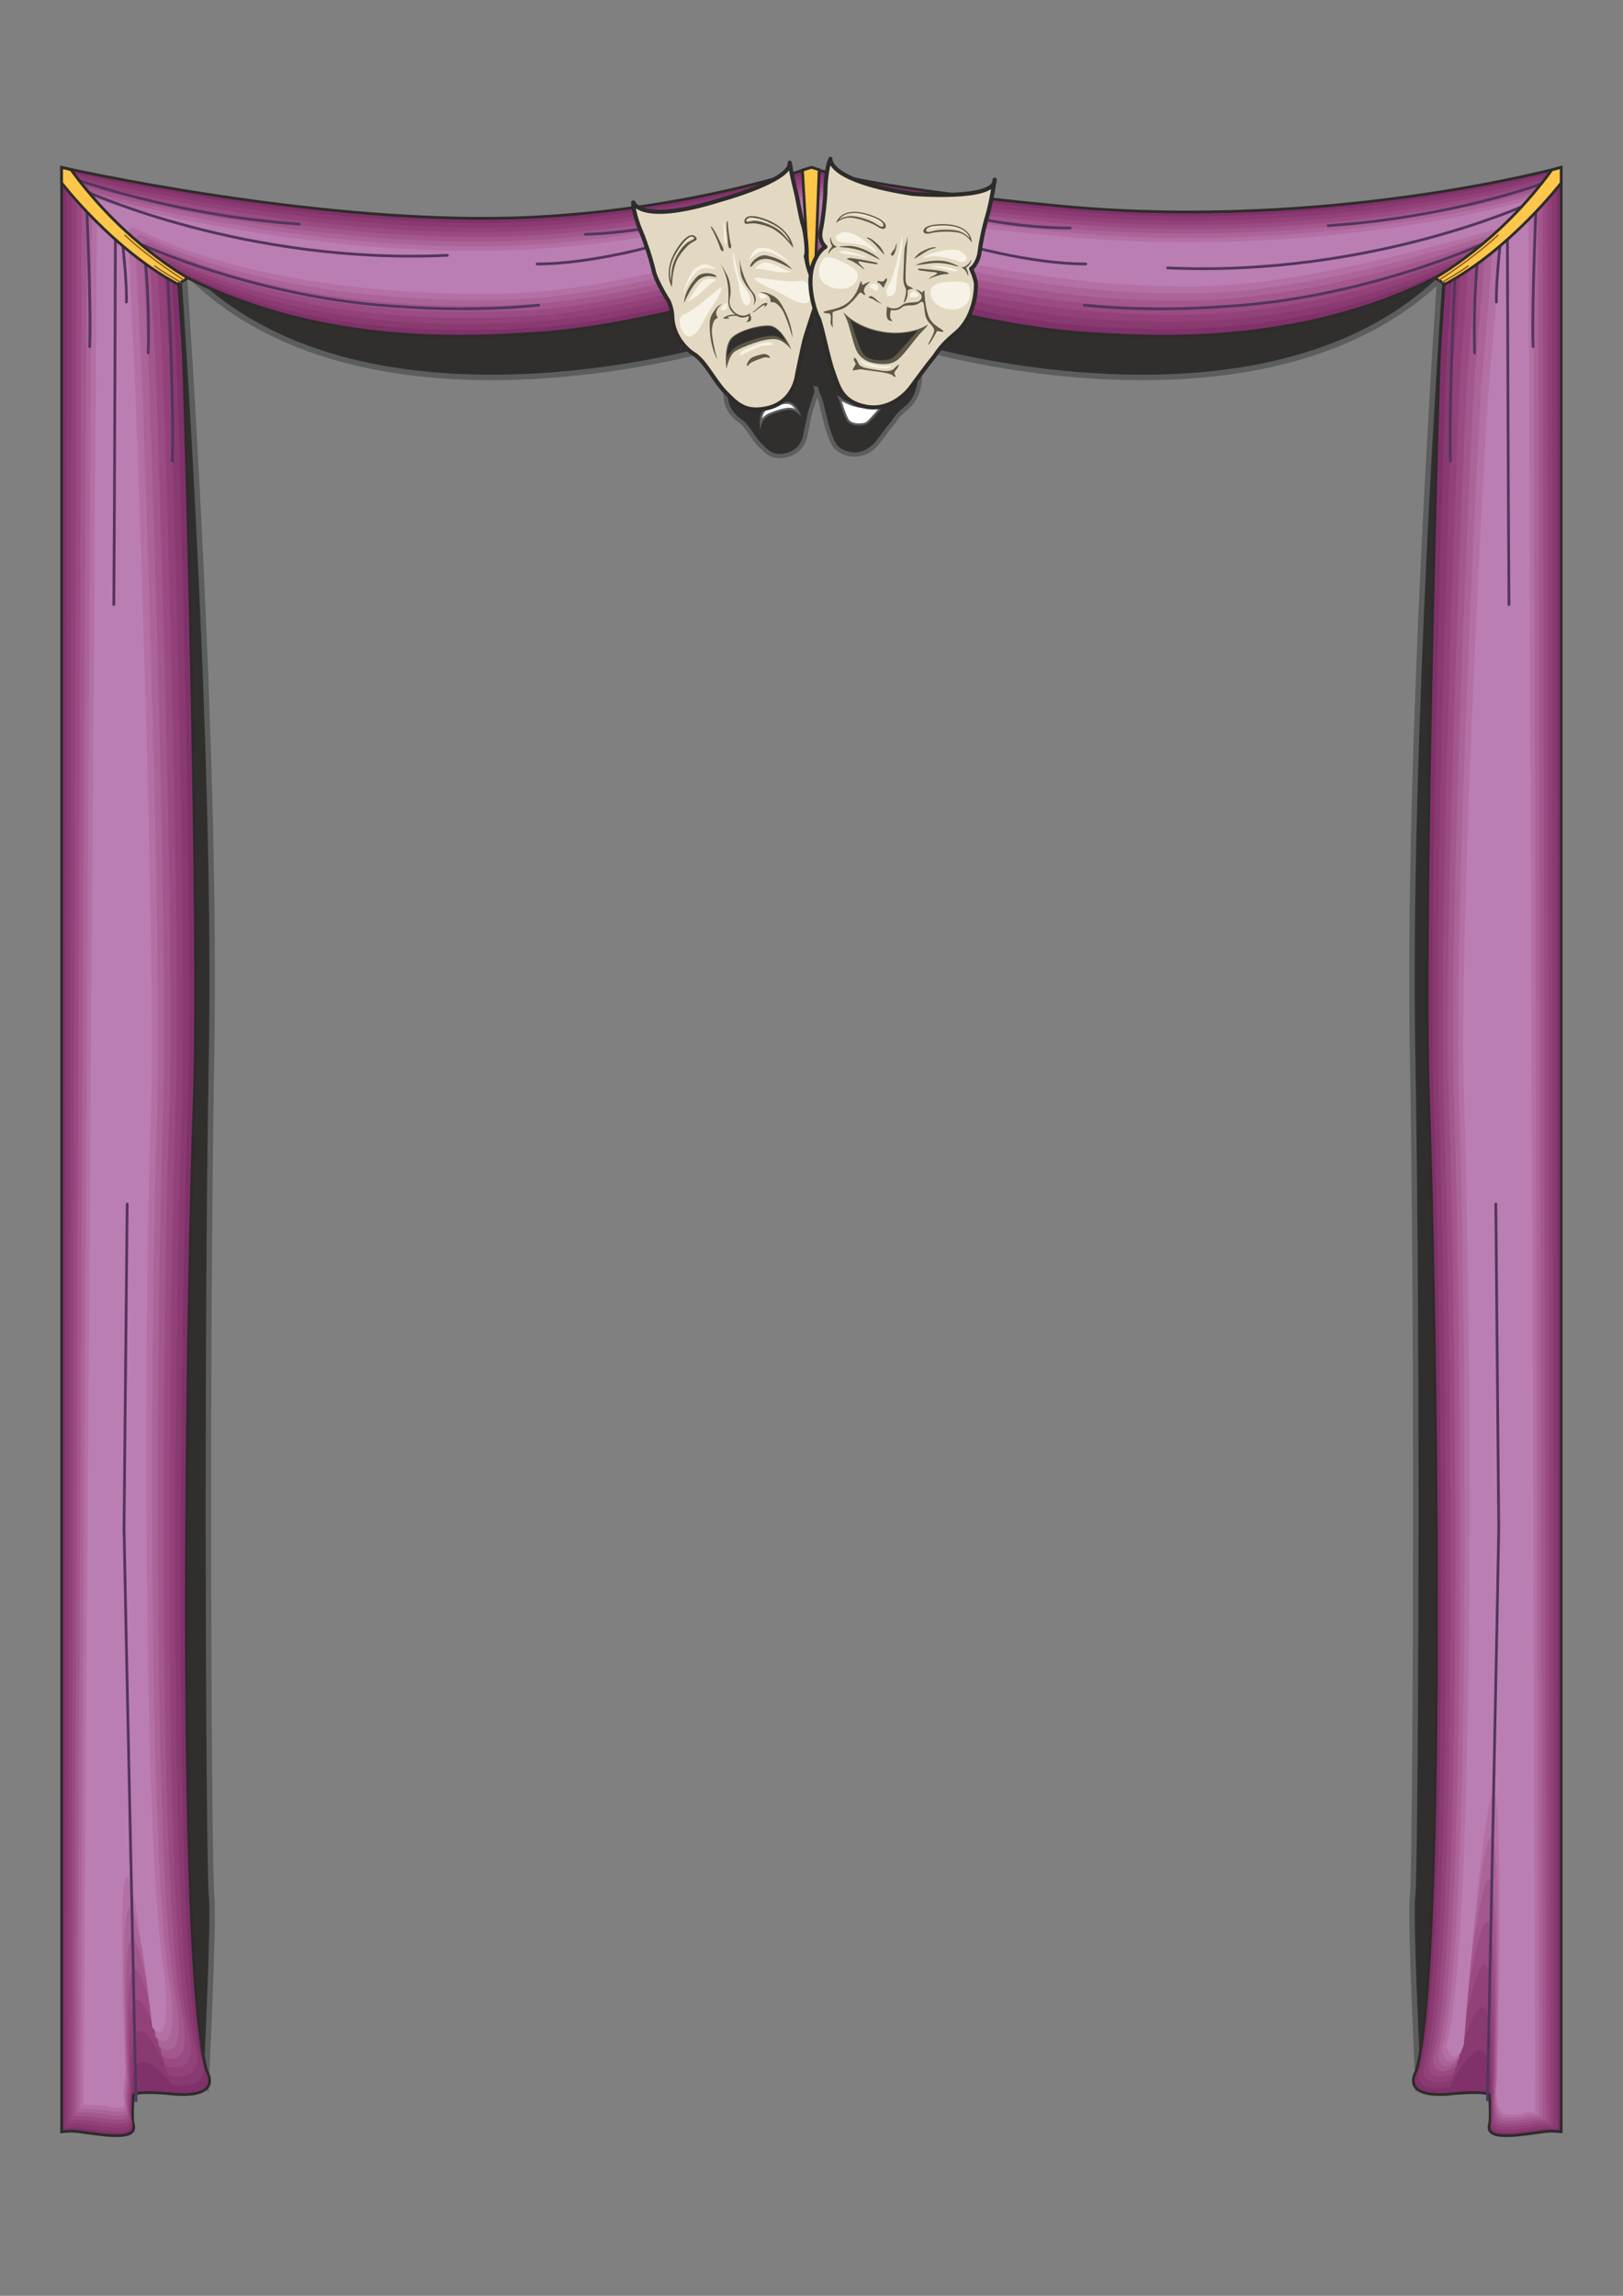 <?xml version="1.0" encoding="utf-8"?>
<!-- Created by UniConvertor 2.0rc4 (https://sk1project.net/) -->
<svg xmlns="http://www.w3.org/2000/svg" height="841.89pt" viewBox="0 0 595.276 841.89" width="595.276pt" version="1.1" xmlns:xlink="http://www.w3.org/1999/xlink" id="5dacc440-f60e-11ea-b104-dcc15c148e23">

<rect x="0" y="0" width="595.276" height="841.89" fill="#808080" stroke="none"/>

<g>
	<g>
		<path style="stroke:#5c5d5d;stroke-width:2.016;stroke-miterlimit:10.433;fill:#302f2e;" d="M 528.11,101.481 C 528.11,101.481 516.086,272.481 518.102,386.457 520.118,500.505 519.11,688.497 518.102,695.481 517.094,702.465 520.118,764.457 520.118,764.457 520.118,764.457 549.134,724.497 552.086,655.449 555.11,586.473 552.086,79.953 552.086,79.953 L 528.11,101.481 Z" />
		<path style="stroke:#5c5d5d;stroke-width:2.016;stroke-miterlimit:10.433;fill:#302f2e;" d="M 337.598,127.473 C 337.598,127.473 468.134,165.993 532.07,98.457 L 298.862,85.353 290.078,132.945 337.598,127.473 Z" />
		<path style="stroke:#5c5d5d;stroke-width:2.016;stroke-miterlimit:10.433;fill:#302f2e;" d="M 261.638,127.473 C 261.638,127.473 131.102,165.993 67.094,98.457 L 300.302,85.353 309.086,132.945 261.638,127.473 Z" />
		<path style="stroke:#5c5d5d;stroke-width:2.016;stroke-miterlimit:10.433;fill:#302f2e;" d="M 67.598,101.481 C 67.598,101.481 79.622,272.481 77.606,386.457 75.59,500.505 76.598,688.497 77.606,695.481 78.614,702.465 75.59,764.457 75.59,764.457 75.59,764.457 46.574,724.497 43.622,655.449 40.598,586.473 43.622,79.953 43.622,79.953 L 67.598,101.481 Z" />
		<path style="stroke:#5c5d5d;stroke-width:1.584;stroke-miterlimit:10.433;fill:#302f2e;" d="M 257.03,118.761 C 256.958,117.393 256.742,124.521 277.406,118.041 277.406,118.041 294.182,113.505 293.75,109.257 293.75,109.257 294.182,112.209 294.974,115.233 295.766,118.329 296.27,122.001 296.846,123.729 297.422,125.457 298.07,130.569 297.566,131.217 297.566,131.217 298.07,134.457 298.718,135.537 299.438,136.617 301.022,138.921 299.654,143.313 298.07,148.209 297.71,149.361 297.206,150.945 296.774,152.601 295.478,159.153 295.478,159.153 295.478,159.153 294.83,165.345 288.71,166.857 283.238,168.153 281.222,165.705 278.63,163.113 276.11,160.521 274.166,156.273 271.502,154.329 271.646,154.473 266.678,151.665 266.174,145.761 266.174,145.761 266.246,144.033 265.382,141.801 265.382,141.801 262.358,137.121 261.854,134.601 261.278,132.081 259.694,127.257 258.902,125.673 258.182,124.017 257.03,120.561 257.03,118.761 L 257.03,118.761 Z" />
		<path style="stroke:#5c5d5d;stroke-width:1.584;stroke-miterlimit:10.433;fill:#302f2e;" d="M 303.254,108.537 C 303.83,107.241 300.158,113.145 322.622,116.601 322.622,116.601 341.99,118.257 341.846,113.289 341.846,113.289 341.126,118.401 340.19,121.497 339.254,124.665 338.534,128.265 338.39,130.137 338.174,131.937 337.094,133.809 336.374,134.169 336.374,134.169 337.238,136.185 337.454,137.409 337.598,138.705 337.238,145.617 332.702,149.361 328.67,152.601 328.31,154.113 327.23,155.337 326.078,156.633 322.046,162.105 322.046,162.105 322.046,162.105 318.014,167.793 311.678,166.497 305.99,165.417 305.27,161.961 303.974,158.505 302.678,154.977 301.238,146.985 300.518,145.689 299.726,144.393 296.99,136.689 299.942,131.577 299.942,131.577 300.878,129.777 302.174,129.057 302.174,129.057 300.518,127.761 301.022,125.169 301.598,122.649 302.174,117.465 302.174,115.665 302.174,113.865 302.534,110.193 303.254,108.537 L 303.254,108.537 Z" />
		<path style="fill:#302f2e;" d="M 299.582,141.729 C 305.126,142.233 309.374,122.217 299.87,109.977 291.806,99.609 287.342,140.649 299.582,141.729 L 299.582,141.729 Z" />
		<path style="stroke:#5c5d5d;stroke-width:0.792;stroke-miterlimit:10.433;fill:#ffffff;" d="M 292.886,151.305 C 292.886,151.305 291.23,147.489 288.566,147.705 288.566,147.705 283.814,147.777 280.79,150.153 280.79,150.153 278.99,151.089 279.062,155.049 279.062,155.049 279.638,153.033 282.374,151.809 284.822,150.801 288.278,149.721 290.078,149.937 291.374,150.009 292.886,151.305 292.886,151.305 L 292.886,151.305 Z" />
		<path style="stroke:#5c5d5d;stroke-width:0.792;stroke-miterlimit:10.433;fill:#ffffff;" d="M 323.846,148.641 C 323.846,148.641 319.238,154.113 318.086,154.977 316.862,155.913 312.398,156.129 311.03,154.113 309.662,152.097 308.51,147.345 307.934,146.049 307.934,146.049 311.318,148.785 316.43,149.217 316.43,149.217 320.03,149.865 323.846,148.641 L 323.846,148.641 Z" />
		<path style="stroke-miterlimit:10.433;stroke:#2d2c2b;stroke-width:1.008;stroke-linecap:round;fill:#813169;" d="M 297.638,61.377 C 297.638,61.377 311.318,68.289 389.654,75.633 487.43,84.777 572.606,61.377 572.606,61.377 L 572.606,781.737 C 566.918,781.161 567.494,781.737 557.198,782.889 545.822,784.113 545.75,781.161 546.326,778.857 546.902,776.553 546.326,768.561 546.326,768.561 546.326,766.257 530.846,767.985 530.846,767.985 513.134,769.137 519.47,759.417 519.47,759.417 530.846,719.385 526.31,467.313 524.006,404.385 521.702,341.529 527.462,139.137 528.038,128.841 528.614,118.545 529.694,104.793 529.694,103.065 529.694,101.337 526.31,101.913 526.31,101.913 475.406,127.401 421.694,123.657 398.798,122.217 355.454,119.553 297.638,99.969 297.638,99.969 297.638,99.969 239.75,119.553 196.406,122.217 173.51,123.657 119.798,127.401 68.894,101.913 68.894,101.913 65.51,101.337 65.51,103.065 65.51,104.793 66.59,118.545 67.166,128.841 67.742,139.137 73.502,341.529 71.198,404.385 68.894,467.313 64.358,719.385 75.806,759.417 75.806,759.417 82.07,769.137 64.358,767.985 64.358,767.985 48.878,766.257 48.878,768.561 48.878,768.561 48.302,776.553 48.878,778.857 49.454,781.161 49.382,784.113 38.006,782.889 27.71,781.737 28.286,781.161 22.598,781.737 L 22.598,61.377 C 22.598,61.377 119.006,83.265 194.678,79.665 254.726,76.785 297.638,61.377 297.638,61.377 L 297.638,61.377 Z" />
		<g>
			<path style="fill:#893a71;" d="M 68.894,405.609 C 66.59,468.465 62.558,713.121 73.574,754.377 73.574,754.377 79.406,766.761 63.134,764.529 63.134,764.529 47.726,743.721 48.446,767.409 48.446,767.409 47.798,775.257 48.374,777.489 48.95,779.793 48.95,782.745 38.222,781.377 29.222,780.369 29.006,779.865 23.75,780.297 L 24.47,63.033 C 24.47,63.033 118.43,84.993 194.102,81.393 254.15,78.513 297.782,62.889 297.782,62.889 297.782,62.889 311.174,69.873 389.51,77.217 487.286,86.361 570.878,63.033 570.878,63.033 L 571.238,780.729 C 565.55,780.153 566.486,780.801 557.126,781.809 546.614,782.961 546.398,780.297 546.83,777.993 547.046,775.329 546.758,767.697 546.758,767.697 547.334,733.209 531.71,765.393 531.71,765.393 516.086,767.769 520.982,758.121 520.982,758.121 532.43,718.089 528.182,467.313 525.878,404.385 523.574,341.529 529.982,140.937 530.558,130.641 531.422,117.969 532.718,102.273 532.718,100.617 532.718,98.889 529.262,99.465 529.262,99.465 474.686,124.377 424.79,121.065 401.966,119.769 356.534,117.105 297.854,97.521 297.854,97.521 297.854,97.521 239.462,117.393 196.118,120.129 173.222,121.497 116.918,124.737 66.086,99.321 66.086,99.321 62.846,98.889 62.846,100.617 62.846,102.273 64.07,119.121 64.646,129.417 65.222,139.641 71.198,342.681 68.894,405.609 L 68.894,405.609 Z" />
			<path style="fill:#934179;" d="M 66.662,406.833 C 64.358,469.689 60.83,706.857 71.342,749.265 71.342,749.265 76.814,764.385 61.91,761.001 61.91,761.001 46.502,721.185 48.014,766.257 48.014,766.257 47.294,773.889 47.87,776.121 48.446,778.425 48.518,781.305 38.438,779.865 30.734,778.929 29.654,778.497 24.902,778.857 L 26.342,64.761 C 26.342,64.761 117.854,86.649 193.526,83.049 253.574,80.241 297.854,64.473 297.854,64.473 297.854,64.473 311.03,71.457 389.366,78.801 487.142,87.945 569.15,64.761 569.15,64.761 L 569.87,779.721 C 564.182,779.145 565.55,779.793 557.054,780.729 547.478,781.737 547.118,779.433 547.334,777.129 547.262,774.105 547.19,766.761 547.19,766.761 548.414,700.089 532.574,762.801 532.574,762.801 518.966,766.401 522.566,756.825 522.566,756.825 534.014,716.865 529.982,467.313 527.75,404.385 525.446,341.529 532.502,142.809 533.15,132.513 534.302,117.393 535.742,99.825 535.742,98.097 535.742,96.369 532.286,96.945 532.286,96.945 473.894,121.425 427.958,118.545 405.062,117.249 357.614,114.657 297.998,95.073 297.998,95.073 297.998,95.073 239.174,115.233 195.83,117.969 172.934,119.409 114.11,122.073 63.206,96.657 63.206,96.657 60.182,96.369 60.182,98.097 60.182,99.825 61.478,119.697 62.054,129.921 62.63,140.217 68.894,343.905 66.662,406.833 L 66.662,406.833 Z" />
			<path style="fill:#9b4b83;" d="M 64.358,408.057 C 62.054,470.913 59.102,700.593 69.11,744.225 69.11,744.225 74.15,762.009 60.686,757.473 60.686,757.473 45.35,698.649 47.582,765.177 47.582,765.177 46.862,772.521 47.366,774.825 47.942,777.057 48.086,779.865 38.654,778.353 32.174,777.561 30.374,777.201 26.054,777.417 L 28.142,66.489 C 28.142,66.489 117.278,88.377 192.95,84.777 252.998,81.897 297.998,66.057 297.998,66.057 297.998,66.057 310.886,73.041 389.222,80.385 486.998,89.529 567.494,66.489 567.494,66.489 L 568.502,778.713 C 562.814,778.137 564.614,778.857 556.982,779.649 548.27,780.513 547.838,778.569 547.838,776.265 547.406,772.881 547.622,765.897 547.622,765.897 549.422,666.969 533.438,760.209 533.438,760.209 521.918,765.033 524.15,755.601 524.15,755.601 535.598,715.569 531.854,467.313 529.55,404.385 527.318,341.529 534.95,144.681 535.742,134.385 537.182,116.817 538.694,97.305 538.694,95.577 538.694,93.849 535.31,94.425 535.31,94.425 473.102,118.401 431.126,115.953 408.23,114.729 358.694,112.209 298.214,92.625 298.214,92.625 298.214,92.625 238.886,113.073 195.542,115.809 172.646,117.249 111.23,119.481 60.326,93.993 60.326,93.993 57.518,93.849 57.518,95.577 57.518,97.305 58.886,120.201 59.462,130.497 60.038,140.793 66.662,345.129 64.358,408.057 L 64.358,408.057 Z" />
			<path style="fill:#a3578d;" d="M 62.054,409.281 C 59.75,472.137 57.374,694.329 66.95,739.113 66.95,739.113 71.486,759.633 59.462,754.017 59.462,754.017 44.126,676.113 47.15,764.025 47.15,764.025 46.358,771.153 46.934,773.457 47.438,775.761 47.654,778.497 38.87,776.841 33.686,776.121 31.022,775.905 27.206,775.977 L 30.014,68.217 C 30.014,68.217 116.702,90.105 192.374,86.505 252.422,83.625 298.142,67.641 298.142,67.641 298.142,67.641 310.742,74.625 389.078,81.897 486.854,91.041 565.766,68.217 565.766,68.217 L 567.206,777.705 C 561.446,777.129 563.678,777.921 556.91,778.569 549.134,779.361 548.486,777.705 548.342,775.473 547.55,771.657 548.054,765.033 548.054,765.033 550.502,633.849 534.302,757.545 534.302,757.545 524.87,763.593 525.734,754.305 525.734,754.305 537.182,714.273 533.726,467.313 531.422,404.385 529.118,341.529 537.47,146.481 538.262,136.257 539.99,116.241 541.718,94.785 541.718,93.057 541.718,91.401 538.262,91.977 538.262,91.977 472.382,115.449 434.222,113.361 411.398,112.209 359.846,109.761 298.43,90.249 298.43,90.249 298.43,90.249 238.598,110.985 195.254,113.649 172.43,115.089 108.35,116.817 57.518,91.401 57.518,91.401 54.926,91.401 54.926,93.057 54.926,94.785 56.366,120.777 56.942,131.073 57.446,141.369 64.358,346.353 62.054,409.281 L 62.054,409.281 Z" />
			<path style="fill:#ab6498;" d="M 59.75,410.433 C 57.446,473.361 55.574,687.993 64.718,734.073 64.718,734.073 68.894,757.257 58.238,750.489 58.238,750.489 42.974,653.577 46.79,762.873 46.79,762.873 45.854,769.785 46.43,772.089 47.006,774.393 47.222,777.057 39.086,775.401 35.126,774.753 31.742,774.609 28.286,774.609 L 31.886,69.945 C 31.886,69.945 116.126,91.833 191.87,88.233 251.846,85.353 298.286,69.225 298.286,69.225 298.286,69.225 310.598,76.137 388.934,83.481 486.71,92.625 564.038,69.945 564.038,69.945 L 565.838,776.697 C 560.078,776.121 562.742,776.985 556.838,777.489 549.926,778.137 549.206,776.841 548.774,774.609 547.766,770.433 548.486,764.097 548.486,764.097 551.51,600.729 535.166,754.953 535.166,754.953 527.75,762.225 527.318,753.009 527.318,753.009 538.694,712.977 535.598,467.313 533.294,404.385 530.99,341.529 539.99,148.353 540.854,138.129 542.87,115.665 544.742,92.265 544.742,90.609 544.742,88.881 541.286,89.457 541.286,89.457 471.59,112.425 437.39,110.769 414.494,109.761 360.926,107.313 298.646,87.801 298.646,87.801 298.646,87.801 238.382,108.825 194.966,111.489 172.142,112.929 105.542,114.153 54.638,88.737 54.638,88.737 52.262,88.881 52.262,90.609 52.262,92.265 53.774,121.353 54.35,131.649 54.926,141.945 62.054,347.577 59.75,410.433 L 59.75,410.433 Z" />
			<path style="fill:#b470a5;" d="M 57.518,411.657 C 55.214,474.585 53.846,681.729 62.486,729.033 62.486,729.033 66.23,754.881 57.086,747.033 57.086,747.033 41.822,631.041 46.358,761.721 46.358,761.721 45.35,768.417 45.926,770.721 46.502,773.025 46.79,775.617 39.302,773.889 36.638,773.385 32.39,773.313 29.438,773.169 L 33.758,71.601 C 33.758,71.601 115.55,93.561 191.294,89.961 251.27,87.081 298.43,70.809 298.43,70.809 298.43,70.809 310.454,77.721 388.79,85.065 486.566,94.209 562.31,71.601 562.31,71.601 L 564.47,775.761 C 558.782,775.185 561.806,776.049 556.766,776.409 550.79,776.913 549.926,775.977 549.278,773.745 547.91,769.209 548.846,763.233 548.846,763.233 552.59,567.609 536.03,752.361 536.03,752.361 530.702,760.857 528.83,751.713 528.83,751.713 540.278,711.681 537.47,467.313 535.166,404.385 532.862,341.529 542.51,150.225 543.446,139.929 545.75,115.089 547.694,89.817 547.694,88.089 547.694,86.361 544.31,86.937 544.31,86.937 470.87,109.473 440.558,108.177 417.662,107.241 362.006,104.937 298.862,85.353 298.862,85.353 298.862,85.353 238.094,106.665 194.678,109.401 171.854,110.841 102.662,111.561 51.758,86.073 51.758,86.073 49.598,86.361 49.598,88.089 49.598,89.817 51.182,121.929 51.758,132.225 52.334,142.521 59.75,348.801 57.518,411.657 L 57.518,411.657 Z" />
		</g>
		<path style="fill:#bb7eb2;" d="M 298.574,72.321 C 298.574,72.321 310.31,79.305 388.646,86.649 486.422,95.793 560.582,73.329 560.582,73.329 L 563.102,774.753 C 557.414,774.177 560.87,775.041 556.694,775.401 551.582,775.761 550.574,775.113 549.782,772.881 548.126,767.985 549.278,762.297 549.278,762.297 553.598,534.489 536.894,749.769 536.894,749.769 533.582,759.489 530.414,750.417 530.414,750.417 541.862,710.385 539.27,467.313 537.038,404.385 534.734,341.529 545.03,152.097 546.038,141.801 548.63,114.441 550.718,87.297 550.718,85.569 550.718,83.841 547.262,84.417 547.262,84.417 470.078,106.449 443.726,105.657 420.83,104.721 363.086,102.489 299.078,82.905 299.078,82.905 299.078,82.905 237.806,104.505 194.39,107.241 171.566,108.681 99.782,108.897 48.878,83.409 48.878,83.409 47.006,83.841 47.006,85.569 47.006,87.297 48.59,122.505 49.166,132.801 49.742,143.097 57.518,350.025 55.214,412.881 52.91,475.809 52.118,675.465 60.254,723.921 60.254,723.921 63.638,752.505 55.862,743.505 55.862,743.505 40.598,608.505 45.926,760.569 45.926,760.569 44.846,767.049 45.422,769.353 45.998,771.657 46.358,774.249 39.518,772.377 38.078,771.945 33.11,771.945 30.59,771.729 L 35.63,73.329 C 35.63,73.329 114.974,95.217 190.718,91.617 250.694,88.809 298.574,72.321 298.574,72.321 L 298.574,72.321 Z" />
		<path style="stroke-miterlimit:10.433;stroke:#2d2c2b;stroke-width:1.008;stroke-linecap:round;fill:#fec64a;" d="M 300.446,62.241 L 299.006,100.545 296.486,100.545 294.326,62.385 297.638,61.377 300.446,62.241 Z" />
		<path style="stroke-miterlimit:10.433;stroke:#52355d;stroke-width:1.008;stroke-linecap:round;fill:none;" d="M 242.702,89.385 C 242.702,89.385 217.574,96.801 196.982,96.801" />
		<path style="stroke-miterlimit:10.433;stroke:#52355d;stroke-width:1.008;stroke-linecap:round;fill:none;" d="M 265.022,76.785 C 265.022,76.785 242.414,85.065 214.694,85.929" />
		<path style="stroke-miterlimit:10.433;stroke:#52355d;stroke-width:1.008;stroke-linecap:round;fill:none;" d="M 352.502,89.385 C 352.502,89.385 377.63,96.801 398.222,96.801" />
		<path style="stroke-miterlimit:10.433;stroke:#52355d;stroke-width:1.008;stroke-linecap:round;fill:none;" d="M 341.63,76.209 C 341.63,76.209 366.758,83.625 392.534,83.625" />
		<path style="stroke-miterlimit:10.433;stroke:#52355d;stroke-width:1.008;stroke-linecap:round;fill:none;" d="M 560.582,74.769 C 560.582,74.769 502.262,101.625 428.246,98.241" />
		<path style="stroke-miterlimit:10.433;stroke:#52355d;stroke-width:1.008;stroke-linecap:round;fill:none;" d="M 544.598,89.097 C 544.598,89.097 499.742,109.977 447.11,112.497 447.11,112.497 423.35,114.513 397.646,111.921" />
		<path style="stroke-miterlimit:10.433;stroke:#52355d;stroke-width:1.008;stroke-linecap:round;fill:none;" d="M 566.342,67.065 C 566.342,67.065 533.15,79.665 487.142,82.761" />
		<path style="stroke-miterlimit:10.433;stroke:#52355d;stroke-width:1.008;stroke-linecap:round;fill:none;" d="M 563.462,74.481 C 563.462,74.481 561.734,112.209 562.31,127.113" />
		<path style="stroke-miterlimit:10.433;stroke:#52355d;stroke-width:1.008;stroke-linecap:round;fill:none;" d="M 552.878,86.505 C 552.878,86.505 553.166,186.297 553.454,221.721" />
		<path style="stroke-miterlimit:10.433;stroke:#52355d;stroke-width:1.008;stroke-linecap:round;fill:none;" d="M 550.286,88.809 C 550.286,88.809 548.63,103.929 548.846,110.769" />
		<path style="stroke-miterlimit:10.433;stroke:#52355d;stroke-width:1.008;stroke-linecap:round;fill:none;" d="M 533.726,100.689 C 533.726,100.689 531.422,141.369 531.998,169.089" />
		<path style="stroke-miterlimit:10.433;stroke:#52355d;stroke-width:1.008;stroke-linecap:round;fill:none;" d="M 542.006,94.785 C 542.006,94.785 540.278,109.689 540.854,129.417" />
		<path style="stroke-miterlimit:10.433;stroke:#2d2c2b;stroke-width:1.008;stroke-linecap:round;fill:#fec64a;" d="M 572.606,67.065 C 572.606,67.065 554.03,91.329 529.982,104.217 L 526.31,101.913 C 526.31,101.913 549.71,89.169 569.15,62.313 L 572.606,61.377 572.606,67.065 Z" />
		<path style="stroke-miterlimit:10.433;stroke:#8e5c23;stroke-width:0.504;stroke-linecap:round;fill:none;" d="M 527.894,102.633 C 527.894,102.633 539.99,95.073 549.422,86.217" />
		<path style="stroke-miterlimit:10.433;stroke:#8e5c23;stroke-width:0.504;stroke-linecap:round;fill:none;" d="M 529.046,103.497 C 529.046,103.497 536.75,98.961 538.478,97.521" />
		<path style="stroke-miterlimit:10.433;stroke:#52355d;stroke-width:1.008;stroke-linecap:round;fill:none;" d="M 545.534,770.073 C 545.534,770.073 549.71,565.305 549.71,560.481 549.71,560.481 548.63,443.265 548.63,441.537" />
		<path style="stroke-miterlimit:10.433;stroke:#52355d;stroke-width:1.008;stroke-linecap:round;fill:none;" d="M 31.742,70.233 C 31.742,70.233 90.062,97.089 164.078,93.633" />
		<path style="stroke-miterlimit:10.433;stroke:#52355d;stroke-width:1.008;stroke-linecap:round;fill:none;" d="M 50.606,89.097 C 50.606,89.097 95.462,109.977 148.094,112.497 148.094,112.497 171.854,114.513 197.558,111.921" />
		<path style="stroke-miterlimit:10.433;stroke:#52355d;stroke-width:1.008;stroke-linecap:round;fill:none;" d="M 26.63,65.337 C 26.63,65.337 63.782,79.089 109.79,82.185" />
		<path style="stroke-miterlimit:10.433;stroke:#52355d;stroke-width:1.008;stroke-linecap:round;fill:none;" d="M 31.742,74.481 C 31.742,74.481 33.47,112.209 32.894,127.113" />
		<path style="stroke-miterlimit:10.433;stroke:#52355d;stroke-width:1.008;stroke-linecap:round;fill:none;" d="M 42.326,86.505 C 42.326,86.505 42.038,186.297 41.75,221.721" />
		<path style="stroke-miterlimit:10.433;stroke:#52355d;stroke-width:1.008;stroke-linecap:round;fill:none;" d="M 44.918,88.809 C 44.918,88.809 46.646,103.929 46.358,110.769" />
		<path style="stroke-miterlimit:10.433;stroke:#52355d;stroke-width:1.008;stroke-linecap:round;fill:none;" d="M 61.478,100.689 C 61.478,100.689 63.782,141.369 63.206,169.089" />
		<path style="stroke-miterlimit:10.433;stroke:#52355d;stroke-width:1.008;stroke-linecap:round;fill:none;" d="M 53.198,94.785 C 53.198,94.785 54.926,109.689 54.35,129.417" />
		<path style="stroke-miterlimit:10.433;stroke:#2d2c2b;stroke-width:1.008;stroke-linecap:round;fill:#fec64a;" d="M 22.598,67.065 C 22.598,67.065 41.174,91.329 65.222,104.217 L 68.894,101.913 C 68.894,101.913 45.494,89.097 26.054,62.241 L 22.598,61.377 22.598,67.065 Z" />
		<path style="stroke-miterlimit:10.433;stroke:#8e5c23;stroke-width:0.504;stroke-linecap:round;fill:none;" d="M 67.31,102.633 C 67.31,102.633 55.214,95.073 45.782,86.217" />
		<path style="stroke-miterlimit:10.433;stroke:#8e5c23;stroke-width:0.504;stroke-linecap:round;fill:none;" d="M 66.23,103.497 C 66.23,103.497 58.454,98.961 56.726,97.521" />
		<path style="stroke-miterlimit:10.433;stroke:#52355d;stroke-width:1.008;stroke-linecap:round;fill:none;" d="M 49.886,770.361 C 49.886,770.361 45.494,565.305 45.494,560.481 45.494,560.481 46.646,443.265 46.646,441.537" />
	</g>
	<g>
		<g>
			<path style="stroke-linejoin:round;stroke:#2d2c2b;stroke-width:1.512;stroke-miterlimit:10.433;fill:#e3d9c2;" d="M 232.262,74.481 C 232.19,72.393 231.83,83.481 264.158,73.329 264.158,73.329 290.366,66.201 289.646,59.649 289.646,59.649 290.366,64.257 291.59,69.009 292.814,73.833 293.606,79.593 294.47,82.257 295.406,84.921 296.342,92.913 295.55,93.921 295.55,93.921 296.414,98.961 297.422,100.689 298.502,102.345 301.022,105.945 298.862,112.785 296.414,120.417 295.766,122.289 295.046,124.809 294.398,127.329 292.31,137.553 292.31,137.553 292.31,137.553 291.374,147.201 281.798,149.577 273.23,151.665 270.062,147.849 266.03,143.817 262.07,139.713 259.046,133.089 254.87,130.065 255.086,130.281 247.31,125.889 246.59,116.673 246.59,116.673 246.734,113.937 245.294,110.553 245.294,110.553 240.614,103.209 239.75,99.249 238.886,95.289 236.366,87.801 235.214,85.209 234.062,82.689 232.262,77.289 232.262,74.481 L 232.262,74.481 Z" />
			<path style="fill:#f6f2e5;" d="M 279.35,101.985 C 280.934,102.201 289.862,103.713 293.606,102.993 297.35,102.201 298.862,110.985 295.334,111.201 291.878,111.489 288.35,108.249 284.102,106.449 279.854,104.721 273.086,100.977 279.35,101.985 L 279.35,101.985 Z" />
			<path style="fill:#f6f2e5;" d="M 289.07,99.321 C 287.774,99.033 282.086,95.361 279.71,96.441 277.334,97.593 276.326,98.817 277.478,98.601 278.63,98.385 281.942,99.249 284.318,99.609 286.694,99.969 291.95,100.113 289.07,99.321 L 289.07,99.321 Z" />
			<path style="fill:#f6f2e5;" d="M 290.078,96.729 C 288.854,95.217 283.238,90.969 281.078,90.969 278.99,90.969 277.334,90.465 275.822,93.129 274.382,95.721 274.598,95.505 275.966,94.209 277.334,92.985 278.846,91.473 282.23,92.481 285.614,93.489 290.078,96.729 290.078,96.729 L 290.078,96.729 Z" />
			<path style="fill:#f6f2e5;" d="M 278.198,107.745 C 279.422,107.385 281.582,108.465 281.078,108.969 280.574,109.473 278.846,109.977 278.702,109.257 278.63,108.465 277.334,107.961 278.198,107.745 L 278.198,107.745 Z" />
			<path style="fill:#f6f2e5;" d="M 283.238,125.817 C 282.59,125.385 279.638,125.457 277.118,126.609 274.598,127.761 272.366,128.121 271.718,129.345 271.07,130.569 271.502,130.497 272.942,129.705 274.454,128.985 277.982,127.113 279.71,126.825 281.51,126.609 284.246,126.609 283.238,125.817 L 283.238,125.817 Z" />
			<path style="fill:#f6f2e5;" d="M 262.358,106.881 C 261.134,107.889 254.366,113.937 250.838,115.305 247.238,116.673 250.622,124.881 253.718,123.225 256.814,121.569 258.038,116.961 260.702,113.217 263.366,109.473 267.11,102.705 262.358,106.881 L 262.358,106.881 Z" />
			<path style="fill:#f6f2e5;" d="M 252.71,109.833 C 253.646,108.825 256.526,102.705 259.118,102.417 261.71,102.129 263.222,102.633 262.142,102.993 261.062,103.425 258.686,105.945 256.886,107.529 255.014,109.113 250.694,111.993 252.71,109.833 L 252.71,109.833 Z" />
			<path style="fill:#f6f2e5;" d="M 250.478,108.177 C 250.694,106.233 253.214,99.609 255.014,98.457 256.814,97.377 257.894,96.081 260.63,97.521 263.294,98.889 262.934,98.817 261.062,98.529 259.262,98.169 257.174,97.737 254.87,100.329 252.566,102.993 250.478,108.177 250.478,108.177 L 250.478,108.177 Z" />
			<path style="fill:#f6f2e5;" d="M 266.39,111.129 C 265.166,111.489 263.87,113.577 264.59,113.721 265.31,113.865 267.038,113.361 266.75,112.713 266.462,111.993 267.254,110.913 266.39,111.129 L 266.39,111.129 Z" />
			<path style="fill:#5e5847;" d="M 290.222,128.121 C 289.862,127.113 287.198,121.353 283.598,119.697 280.718,118.329 269.918,121.137 267.758,124.521 265.814,127.617 266.102,132.873 266.462,135.249 266.462,135.249 267.398,130.281 269.486,128.913 271.502,127.545 281.222,123.369 285.326,124.521 287.846,125.169 290.222,128.121 290.222,128.121 L 290.222,128.121 Z" />
			<path style="fill:#302f2e;" d="M 288.278,125.313 C 288.278,125.313 285.686,119.409 281.582,119.697 281.582,119.697 274.094,119.841 269.342,123.441 269.342,123.441 266.606,124.953 266.678,131.217 266.678,131.217 267.614,127.977 271.862,126.177 275.678,124.521 281.078,122.865 283.958,123.153 285.974,123.297 288.278,125.313 288.278,125.313 L 288.278,125.313 Z" />
			<path style="fill:#5e5847;" d="M 246.446,105.297 C 245.654,104.145 243.278,98.169 248.822,90.321 253.214,84.057 255.158,86.793 255.302,87.009 256.166,88.521 254.222,88.017 251.99,90.393 248.534,93.993 247.886,96.009 247.238,98.601 246.518,101.193 246.446,105.297 246.446,105.297 L 246.446,105.297 Z" />
			<path style="fill:#e3d9c2;" d="M 246.086,102.921 C 245.798,101.697 244.646,97.233 249.254,90.897 252.782,86.001 253.862,86.865 254.15,86.937 254.438,86.937 255.59,87.369 252.854,88.521 250.406,89.529 247.238,94.857 246.662,97.665 246.086,100.329 246.086,102.921 246.086,102.921 L 246.086,102.921 Z" />
			<path style="fill:#5e5847;" d="M 290.942,90.897 C 290.87,89.529 289.286,83.265 280.214,80.169 272.942,77.649 273.014,80.961 273.014,81.249 273.23,82.977 274.454,81.465 277.694,82.041 282.59,82.977 284.246,84.201 286.334,85.929 288.422,87.585 290.942,90.897 290.942,90.897 L 290.942,90.897 Z" />
			<path style="fill:#e3d9c2;" d="M 289.79,88.809 C 289.358,87.657 287.63,83.337 280.214,80.889 274.454,79.017 274.094,80.313 273.878,80.529 273.662,80.745 273.014,81.753 275.894,81.033 278.414,80.457 284.174,82.905 286.262,84.849 288.278,86.649 289.79,88.809 289.79,88.809 L 289.79,88.809 Z" />
			<path style="fill:#5e5847;" d="M 282.23,130.713 C 282.23,130.713 281.15,129.417 279.422,129.921 277.694,130.353 275.966,130.857 275.39,131.433 274.742,131.937 274.166,132.801 273.95,133.665 273.806,134.529 274.382,134.241 274.958,133.377 275.606,132.585 279.782,131.217 280.358,131.073 281.222,130.857 283.094,131.649 282.23,130.713 L 282.23,130.713 Z" />
			<path style="fill:#5e5847;" d="M 275.174,97.521 C 275.39,96.009 278.486,93.057 281.294,93.705 283.598,94.281 287.486,95.217 290.582,98.817 290.582,98.817 283.814,94.713 280.574,94.929 278.27,95.073 277.046,96.225 276.614,96.657 276.182,97.089 275.03,98.529 275.174,97.521 L 275.174,97.521 Z" />
			<path style="fill:#5e5847;" d="M 281.51,107.529 C 284.678,108.897 285.47,109.401 287.558,113.289 290.006,117.969 290.582,121.929 290.726,123.945 290.726,123.945 288.422,115.665 286.622,113.217 284.318,110.265 283.454,110.913 282.59,110.769 282.59,110.769 282.878,109.329 281.654,108.321 280.718,107.529 278.702,107.241 278.702,107.241 278.702,107.241 280.142,106.953 281.51,107.529 L 281.51,107.529 Z" />
			<path style="fill:#5e5847;" d="M 262.574,113.145 C 260.486,115.953 260.126,116.745 260.342,121.137 260.63,126.393 262.142,130.137 263.078,131.937 263.078,131.937 260.774,123.657 261.134,120.633 261.566,116.889 262.646,117.033 263.294,116.457 263.294,116.457 262.286,115.377 262.862,113.865 263.222,112.713 264.806,111.417 264.806,111.417 264.806,111.417 263.438,111.921 262.574,113.145 L 262.574,113.145 Z" />
			<path style="fill:#5e5847;" d="M 266.678,116.889 C 264.302,116.961 265.526,116.313 266.75,115.809 267.47,115.449 268.622,115.305 269.342,115.377 270.134,115.449 269.27,115.161 268.838,114.729 268.262,114.153 267.398,113.145 267.182,111.417 266.894,109.617 268.262,103.497 264.158,96.585 264.158,96.585 266.75,100.329 267.398,102.777 267.974,104.721 268.118,107.241 267.83,108.609 267.47,110.337 267.47,111.561 267.974,112.497 268.478,113.505 269.414,114.945 271.214,115.521 273.374,116.241 274.166,115.161 275.246,114.945 275.39,114.945 274.958,115.449 275.102,115.593 275.678,116.241 275.606,117.393 275.102,117.753 275.102,117.753 273.446,118.545 273.95,117.825 274.742,116.961 274.814,115.665 274.382,115.953 273.302,116.529 271.718,116.601 270.998,116.169 269.63,115.377 267.686,116.025 267.254,116.097 266.822,116.241 266.678,116.457 267.038,116.529 267.47,116.601 268.046,116.817 266.678,116.889 L 266.678,116.889 Z" />
			<path style="fill:#5e5847;" d="M 276.542,114.081 C 277.118,113.721 279.35,111.489 280.358,111.201 282.59,110.553 280.79,112.425 280.214,112.857 280.214,112.857 281.078,111.489 280.07,111.921 278.774,112.569 277.334,113.865 276.83,114.225 276.254,114.585 275.174,114.945 276.542,114.081 L 276.542,114.081 Z" />
			<path style="fill:#5e5847;" d="M 276.47,111.921 C 276.47,111.201 277.406,109.761 275.462,107.025 275.462,107.025 272.294,103.569 271.718,100.401 271.718,100.401 271.286,97.305 271.214,95.073 271.142,93.561 271.286,99.177 274.598,104.937 275.822,107.169 276.758,107.241 277.19,109.329 277.406,110.409 276.47,111.921 276.47,111.921 L 276.47,111.921 Z" />
			<path style="fill:#5e5847;" d="M 262.646,101.193 C 261.566,100.041 257.318,99.465 255.446,101.697 253.934,103.425 251.27,106.449 250.838,111.201 250.838,111.201 254.006,103.929 256.742,102.273 258.758,100.977 260.414,101.193 260.99,101.337 261.566,101.409 263.366,101.913 262.646,101.193 L 262.646,101.193 Z" />
			<path style="fill:#5e5847;" d="M 267.038,83.193 C 267.038,83.193 267.47,87.513 268.046,89.529 268.622,91.473 267.182,91.761 267.038,89.529 266.894,87.225 266.174,82.761 266.606,81.393 267.038,79.953 267.038,83.193 267.038,83.193 L 267.038,83.193 Z" />
			<path style="fill:#5e5847;" d="M 261.638,84.993 C 261.638,84.993 263.51,88.881 264.086,90.897 264.662,92.841 266.03,92.337 264.95,90.321 263.87,88.305 262.142,84.201 260.99,83.193 259.91,82.185 261.638,84.993 261.638,84.993 L 261.638,84.993 Z" />
			<path style="fill:#f6f2e5;" d="M 282.302,81.681 C 282.302,81.681 278.198,79.665 274.886,79.881 274.886,79.881 273.374,80.457 274.814,80.313 276.254,80.097 277.55,80.385 278.414,80.529 279.278,80.673 282.302,81.681 282.302,81.681 L 282.302,81.681 Z" />
			<path style="fill:#f6f2e5;" d="M 248.246,92.625 C 248.246,92.625 250.406,88.593 253.214,86.937 253.214,86.937 254.798,86.505 253.574,87.153 252.278,87.801 251.414,88.809 250.766,89.457 250.118,90.033 248.246,92.625 248.246,92.625 L 248.246,92.625 Z" />
			<path style="fill:#f6f2e5;" d="M 269.126,92.841 C 269.486,94.209 270.638,101.841 272.222,104.073 273.878,106.377 275.75,109.113 275.102,110.841 274.454,112.569 273.446,112.137 272.726,111.129 272.006,110.121 271.214,106.881 271.07,105.369 270.998,103.857 269.702,99.609 269.342,98.097 268.982,96.585 268.622,91.257 269.126,92.841 L 269.126,92.841 Z" />
			<path style="fill:#f6f2e5;" d="M 265.598,81.969 C 265.958,82.977 266.246,87.945 266.462,88.953 266.75,89.961 265.958,89.961 265.742,88.377 265.454,86.721 265.238,80.817 265.598,81.969 L 265.598,81.969 Z" />
		</g>
		<g>
			<path style="stroke-linejoin:round;stroke:#2d2c2b;stroke-width:1.512;stroke-miterlimit:10.433;fill:#e3d9c2;" d="M 304.478,58.497 C 305.342,56.481 299.582,65.697 334.79,71.097 334.79,71.097 365.102,73.617 364.814,65.913 364.814,65.913 363.662,73.905 362.222,78.801 360.782,83.625 359.63,89.385 359.342,92.193 359.054,95.073 357.326,97.953 356.174,98.529 356.174,98.529 357.614,101.625 357.902,103.641 358.19,105.657 357.614,116.385 350.486,122.217 344.222,127.401 343.646,129.705 341.918,131.649 340.19,133.665 333.926,142.233 333.926,142.233 333.926,142.233 327.59,151.017 317.582,149.145 308.726,147.417 307.574,141.945 305.63,136.545 303.614,131.073 301.31,118.545 300.158,116.529 299.006,114.513 294.758,102.489 299.294,94.497 299.294,94.497 300.734,91.617 302.75,90.537 302.75,90.537 300.158,88.521 301.022,84.489 301.886,80.529 302.75,72.465 302.75,69.657 302.75,66.777 303.326,61.089 304.478,58.497 L 304.478,58.497 Z" />
			<path style="fill:#5e5847;" d="M 339.614,119.409 C 336.446,121.353 329.894,122.721 323.918,121.641 317.294,120.489 312.758,117.969 309.302,114.513 309.302,114.513 310.238,116.385 310.598,117.249 311.318,118.833 312.902,125.817 314.054,128.409 315.206,130.929 317.654,132.945 321.902,133.377 325.79,133.809 328.166,133.377 330.758,130.497 333.206,127.833 336.374,123.441 337.454,122.361 338.606,121.209 341.558,118.113 339.614,119.409 L 339.614,119.409 Z" />
			<path style="fill:#302f2e;" d="M 336.59,121.137 C 336.59,121.137 329.462,129.705 327.59,131.073 325.79,132.513 318.734,132.801 316.646,129.705 314.486,126.537 312.758,119.121 311.75,117.105 311.75,117.105 317.078,121.353 325.07,122.073 325.07,122.073 330.686,123.009 336.59,121.137 L 336.59,121.137 Z" />
			<path style="fill:#5e5847;" d="M 335.942,97.233 C 336.806,96.369 343.934,94.641 348.326,96.225 352.79,97.881 351.782,97.881 350.198,97.449 348.614,96.945 344.798,96.081 341.198,96.585 337.598,97.089 335.942,97.233 335.942,97.233 L 335.942,97.233 Z" />
			<path style="fill:#5e5847;" d="M 322.694,95.217 C 322.19,94.137 315.998,90.105 311.246,90.177 306.566,90.321 307.502,90.609 309.158,90.681 310.742,90.825 314.702,91.185 317.942,92.841 321.11,94.497 322.694,95.217 322.694,95.217 L 322.694,95.217 Z" />
			<path style="fill:#5e5847;" d="M 332.918,86.793 C 332.918,86.793 331.91,99.825 332.198,103.209 332.198,103.209 332.486,104.649 333.206,104.937 333.926,105.225 335.51,105.945 334.646,105.945 333.782,105.945 332.918,106.233 332.918,106.665 332.918,107.097 333.062,109.833 331.334,111.201 331.334,111.201 332.774,107.097 332.198,105.801 331.622,104.505 331.19,103.641 331.334,100.977 331.478,98.241 331.622,91.329 331.91,90.537 332.198,89.673 332.918,86.793 332.918,86.793 L 332.918,86.793 Z" />
			<path style="fill:#5e5847;" d="M 336.158,106.377 C 336.95,107.025 338.678,108.177 337.814,109.617 337.022,110.985 335.726,110.841 334.43,110.913 333.134,110.985 331.55,111.201 330.758,111.993 330.758,111.993 329.678,112.929 328.454,113.073 327.23,113.217 326.006,112.857 325.358,112.425 325.358,112.425 325.07,114.441 325.142,115.089 325.214,115.737 325.07,117.177 326.438,117.609 327.734,118.041 327.158,117.537 326.798,117.033 326.366,116.529 326.366,114.945 326.798,113.649 326.798,113.649 329.102,114.441 331.262,112.353 331.262,112.353 332.342,111.993 333.206,111.993 334.07,111.993 336.014,112.137 337.454,110.913 337.454,110.913 338.246,110.337 338.606,110.913 338.966,111.561 339.038,113.721 339.254,114.945 339.47,116.097 339.758,117.321 341.27,118.833 341.27,118.833 342.71,120.273 342.638,121.137 342.566,122.001 341.918,123.441 341.342,124.449 340.766,125.457 339.902,127.257 340.838,126.105 341.774,124.953 343.358,122.073 343.574,121.569 343.79,121.065 346.31,122.217 345.95,121.353 345.518,120.489 341.342,119.193 340.406,115.377 340.406,115.377 339.902,114.513 339.398,110.841 338.894,107.241 339.326,105.945 338.606,106.737 338.174,107.241 338.174,107.529 337.67,106.881 337.67,106.881 335.222,105.585 336.158,106.377 L 336.158,106.377 Z" />
			<path style="fill:#5e5847;" d="M 328.886,89.817 C 328.742,91.257 328.166,92.913 327.734,93.489 327.302,94.065 326.51,93.633 326.87,92.913 327.302,92.193 328.166,91.329 328.31,90.825 328.454,90.249 329.03,88.377 328.886,89.817 L 328.886,89.817 Z" />
			<path style="fill:#5e5847;" d="M 325.214,103.065 C 325.214,103.065 324.494,104.217 324.206,105.225 323.918,106.089 323.054,103.929 322.334,103.785 321.614,103.641 321.614,102.777 322.478,103.065 323.342,103.353 324.062,103.353 324.494,102.633 324.926,101.913 325.502,101.769 325.214,103.065 L 325.214,103.065 Z" />
			<path style="fill:#5e5847;" d="M 318.302,104.073 C 317.51,104.793 316.358,106.233 317.078,107.385 317.726,108.537 316.934,108.249 316.502,107.817 316.07,107.385 315.494,106.953 314.918,107.817 314.342,108.681 312.038,111.489 309.878,112.785 307.718,114.081 305.198,113.937 305.342,114.945 305.486,115.953 305.198,119.265 305.486,119.985 305.774,120.633 304.478,118.977 304.622,118.113 304.766,117.249 304.91,114.945 304.046,114.945 303.182,114.945 300.878,114.657 302.75,114.081 304.622,113.505 308.51,113.217 311.462,110.553 313.766,108.393 314.702,106.017 315.278,104.289 315.278,104.289 315.926,102.345 316.07,103.497 316.214,104.649 316.07,104.649 317.15,104.073 318.302,103.497 319.886,102.777 318.302,104.073 L 318.302,104.073 Z" />
			<path style="fill:#5e5847;" d="M 323.63,111.633 C 323.63,111.633 322.262,110.625 321.542,109.977 320.822,109.257 319.598,108.249 318.878,108.681 318.158,109.113 319.094,109.329 319.67,109.473 320.246,109.617 321.47,110.625 321.902,110.769 322.334,110.913 323.63,111.633 323.63,111.633 L 323.63,111.633 Z" />
			<path style="fill:#5e5847;" d="M 329.03,134.097 C 327.806,135.033 327.734,136.689 322.622,135.825 318.734,135.177 315.638,134.961 314.918,133.377 314.198,131.793 313.478,130.641 313.19,131.505 312.902,132.369 314.054,132.945 313.766,133.665 313.478,134.385 312.182,135.969 313.19,135.825 314.198,135.681 315.35,135.249 316.646,135.537 317.87,135.825 326.366,136.545 327.446,137.697 328.598,138.849 328.598,137.841 328.166,137.409 327.734,136.977 328.31,135.969 328.742,135.537 329.174,135.105 330.47,132.945 329.03,134.097 L 329.03,134.097 Z" />
			<path style="fill:#5e5847;" d="M 335.798,94.641 C 337.742,93.561 340.334,91.473 342.35,91.113 344.366,90.681 342.638,90.537 341.486,90.825 340.334,91.113 338.318,92.049 337.454,92.625 336.59,93.201 334.502,95.361 335.798,94.641 L 335.798,94.641 Z" />
			<path style="fill:#5e5847;" d="M 337.598,98.529 C 338.75,98.601 345.806,99.249 347.174,99.825 348.614,100.401 347.894,100.545 346.598,100.545 345.374,100.545 342.35,101.481 341.198,102.057 340.046,102.633 341.198,101.769 341.918,101.337 342.638,100.977 344.942,99.969 342.782,99.825 340.622,99.681 338.606,99.249 337.886,99.249 337.166,99.249 335.654,98.385 337.598,98.529 L 337.598,98.529 Z" />
			<path style="fill:#5e5847;" d="M 323.99,93.057 C 322.406,91.401 320.462,88.737 318.662,87.729 316.862,86.721 318.59,87.081 319.598,87.657 320.606,88.305 322.262,89.817 322.91,90.609 323.558,91.401 324.998,94.065 323.99,93.057 L 323.99,93.057 Z" />
			<path style="fill:#5e5847;" d="M 321.038,96.225 C 319.958,95.937 313.046,94.569 311.534,94.641 310.022,94.785 310.67,95.145 311.894,95.505 313.118,95.865 315.71,97.737 316.646,98.601 317.582,99.465 316.718,98.313 316.142,97.665 315.566,97.089 313.694,95.505 315.782,95.937 317.87,96.441 319.886,96.585 320.606,96.801 321.254,97.017 323.054,96.657 321.038,96.225 L 321.038,96.225 Z" />
			<path style="fill:#5e5847;" d="M 356.462,88.953 C 356.462,87.585 355.598,82.329 346.094,82.185 338.606,82.185 338.75,84.417 338.678,84.705 338.534,84.921 339.038,86.217 341.414,85.497 343.79,84.849 349.982,84.633 352.502,85.569 354.95,86.505 356.462,88.953 356.462,88.953 L 356.462,88.953 Z" />
			<path style="fill:#e3d9c2;" d="M 355.67,87.513 C 355.382,86.001 353.654,82.689 345.806,82.689 339.83,82.689 339.83,84.057 339.686,84.345 339.614,84.633 339.614,85.497 341.99,84.777 344.51,84.057 349.694,83.985 352.214,84.921 354.734,85.929 355.67,87.513 355.67,87.513 L 355.67,87.513 Z" />
			<path style="fill:#5e5847;" d="M 306.638,81.753 C 307.07,80.385 309.518,75.705 318.59,78.585 325.718,80.889 324.854,82.977 324.854,83.265 324.926,83.553 324.062,84.633 321.974,83.193 319.958,81.753 314.126,79.665 311.462,79.809 308.798,79.881 306.638,81.753 306.638,81.753 L 306.638,81.753 Z" />
			<path style="fill:#e3d9c2;" d="M 307.79,80.601 C 308.582,79.305 311.318,76.641 318.734,79.089 324.422,81.033 323.99,82.329 323.99,82.617 324.062,82.905 323.774,83.769 321.686,82.329 319.526,80.817 314.63,79.161 311.894,79.233 309.23,79.377 307.79,80.601 307.79,80.601 L 307.79,80.601 Z" />
			<path style="fill:#5e5847;" d="M 355.67,96.225 C 355.67,96.225 354.374,97.953 352.574,98.097 352.574,98.097 353.294,98.457 353.798,98.889 354.158,99.177 354.734,100.329 354.95,100.977 355.094,101.553 355.31,100.689 354.878,99.393 354.446,98.097 353.942,98.313 354.806,97.809 356.39,96.801 356.678,93.993 355.67,96.225 L 355.67,96.225 Z" />
			<path style="fill:#5e5847;" d="M 304.838,88.017 C 304.838,88.017 305.126,89.745 306.998,90.537 306.998,90.537 305.702,90.897 305.27,91.329 304.838,91.761 304.334,92.337 303.902,92.985 303.542,93.489 303.758,92.265 304.55,91.185 305.342,90.105 305.342,90.465 304.91,89.673 304.19,88.593 304.478,85.785 304.838,88.017 L 304.838,88.017 Z" />
			<path style="fill:#f6f2e5;" d="M 353.078,84.417 C 352.214,83.985 349.262,82.761 345.734,82.905 342.206,83.121 341.774,83.265 341.126,83.625 340.406,83.913 341.63,83.769 342.206,83.625 342.782,83.409 345.59,82.977 348.254,83.265 350.99,83.625 353.078,84.417 353.078,84.417 L 353.078,84.417 Z" />
			<path style="fill:#f6f2e5;" d="M 311.246,78.657 C 312.182,78.513 315.422,78.153 318.734,79.377 321.974,80.601 322.334,80.961 322.91,81.465 323.486,81.969 322.334,81.465 321.83,81.105 321.398,80.745 318.806,79.521 316.142,79.017 313.478,78.513 311.246,78.657 311.246,78.657 L 311.246,78.657 Z" />
			<path style="fill:#f6f2e5;" d="M 344.87,103.713 C 347.75,103.209 354.374,102.705 355.382,104.505 356.318,106.233 356.606,113.289 349.622,113.505 341.63,113.721 338.102,105.009 344.87,103.713 L 344.87,103.713 Z" />
			<path style="fill:#f6f2e5;" d="M 339.47,93.849 C 341.126,92.985 349.982,89.961 353.078,92.625 356.246,95.217 353.87,96.585 351.71,95.865 349.622,95.073 344.222,93.633 341.99,93.993 339.758,94.353 337.238,95.073 339.47,93.849 L 339.47,93.849 Z" />
			<path style="fill:#f6f2e5;" d="M 342.134,97.593 C 343.718,97.521 348.326,97.881 350.126,98.601 351.854,99.321 351.494,99.753 349.694,99.465 347.966,99.249 346.598,98.601 345.086,98.385 343.574,98.097 339.758,97.737 342.134,97.593 L 342.134,97.593 Z" />
			<path style="fill:#f6f2e5;" d="M 330.686,87.297 C 330.182,90.105 329.318,94.425 328.958,96.009 328.526,97.521 326.87,103.353 326.006,104.505 325.07,105.585 324.638,108.105 325.79,108.537 327.014,108.897 328.67,107.889 328.742,105.009 328.742,102.129 330.038,95.865 330.398,93.993 330.974,91.113 331.118,84.705 330.686,87.297 L 330.686,87.297 Z" />
			<path style="fill:#f6f2e5;" d="M 335.222,106.881 C 335.942,106.881 338.246,108.825 335.726,108.969 333.998,109.041 333.638,109.473 333.71,108.321 333.854,107.241 334.574,106.881 335.222,106.881 L 335.222,106.881 Z" />
			<path style="fill:#f6f2e5;" d="M 326.006,134.241 C 325.07,134.241 322.982,134.385 321.47,133.953 319.958,133.593 317.87,133.233 317.222,132.873 316.574,132.441 315.134,131.505 315.854,132.441 316.574,133.449 318.086,134.385 320.966,134.745 323.846,135.105 324.494,135.249 325.214,135.105 326.006,134.961 328.238,134.097 326.006,134.241 L 326.006,134.241 Z" />
			<path style="fill:#f6f2e5;" d="M 312.398,97.881 C 309.95,96.297 303.974,93.345 302.39,94.569 300.806,95.793 297.926,102.201 304.262,105.081 311.606,108.321 318.158,101.625 312.398,97.881 L 312.398,97.881 Z" />
			<path style="fill:#f6f2e5;" d="M 321.038,91.689 C 319.886,90.249 312.758,84.057 308.87,85.281 304.982,86.577 306.638,88.737 308.942,88.809 311.174,88.953 316.718,89.601 318.662,90.825 320.606,92.049 322.622,93.705 321.038,91.689 L 321.038,91.689 Z" />
			<path style="fill:#f6f2e5;" d="M 317.15,94.137 C 315.638,93.417 311.246,91.977 309.374,91.977 307.502,92.049 307.646,92.553 309.374,92.985 311.102,93.417 312.614,93.345 314.126,93.705 315.566,93.993 319.31,95.145 317.15,94.137 L 317.15,94.137 Z" />
			<path style="fill:#f6f2e5;" d="M 321.11,104.073 C 320.462,103.785 317.582,104.793 319.814,105.801 321.398,106.593 321.614,107.097 321.902,106.017 322.262,104.937 321.686,104.289 321.11,104.073 L 321.11,104.073 Z" />
		</g>
	</g>
</g>
</svg>